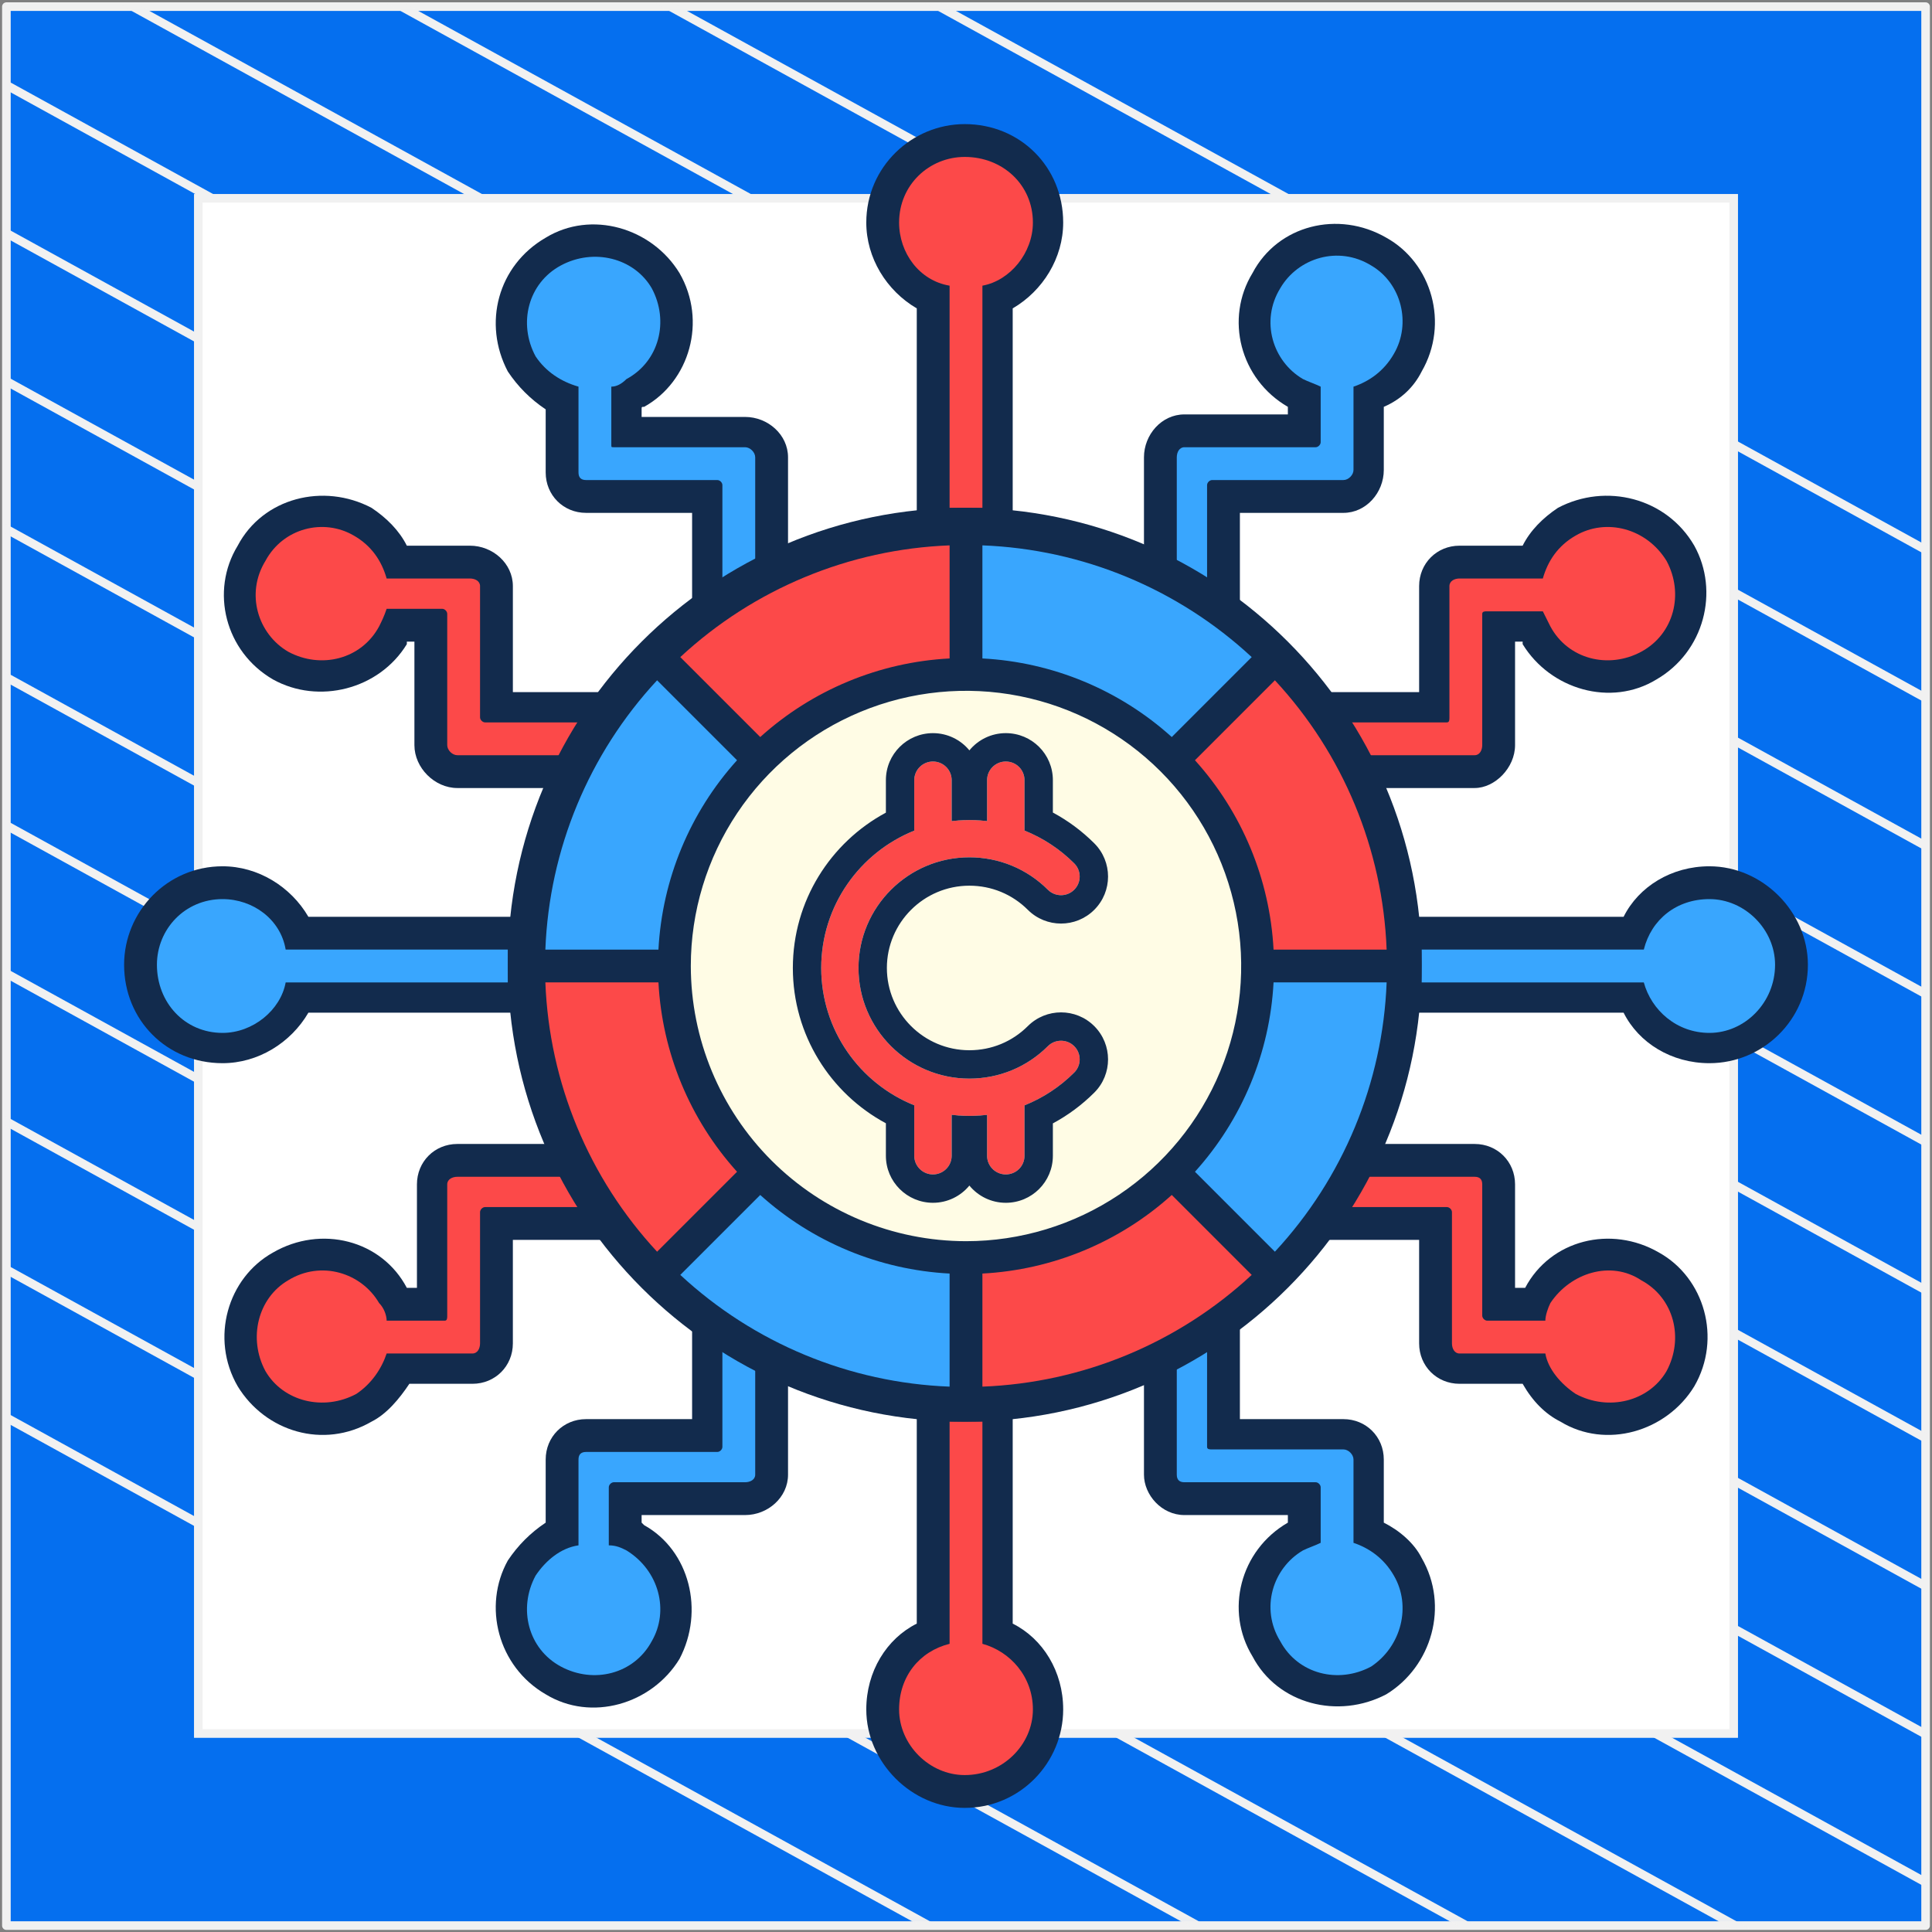 <?xml version="1.0" encoding="UTF-8"?> <svg xmlns="http://www.w3.org/2000/svg" width="302" height="302" viewBox="0 0 302 302" fill="none"><rect x="0" y="0" width="302" height="302" fill="#808080" stroke="none"/><path d="M301 1.038H1V301H301V1.038Z" fill="#056FEF" stroke="#F1F1F1" stroke-width="1.346" stroke-linejoin="round"></path><mask id="mask0_20_5183" style="mask-type:luminance" maskUnits="userSpaceOnUse" x="1" y="1" width="300" height="300"><path d="M301 1H1V300.962H301V1Z" fill="white"></path></mask><g mask="url(#mask0_20_5183)"><path d="M-285.023 64.085L219.795 342.086" stroke="#F1F1F1" stroke-width="1.346" stroke-miterlimit="10"></path><path d="M-263.954 52.544L240.932 330.581" stroke="#F1F1F1" stroke-width="1.346" stroke-miterlimit="10"></path><path d="M-242.819 41.04L261.999 319.04" stroke="#F1F1F1" stroke-width="1.346" stroke-miterlimit="10"></path><path d="M-221.682 29.536L283.136 307.536" stroke="#F1F1F1" stroke-width="1.346" stroke-miterlimit="10"></path><path d="M-200.545 18.032L304.272 296.032" stroke="#F1F1F1" stroke-width="1.346" stroke-miterlimit="10"></path><path d="M-179.41 6.528L325.409 284.528" stroke="#F1F1F1" stroke-width="1.346" stroke-miterlimit="10"></path><path d="M-158.273 -5.013L346.545 273.024" stroke="#F1F1F1" stroke-width="1.346" stroke-miterlimit="10"></path><path d="M-137.205 -16.517L367.613 261.483" stroke="#F1F1F1" stroke-width="1.346" stroke-miterlimit="10"></path><path d="M-116.069 -28.021L388.749 249.979" stroke="#F1F1F1" stroke-width="1.346" stroke-miterlimit="10"></path><path d="M-94.932 -39.525L409.886 238.475" stroke="#F1F1F1" stroke-width="1.346" stroke-miterlimit="10"></path><path d="M-73.796 -51.029L431.023 226.971" stroke="#F1F1F1" stroke-width="1.346" stroke-miterlimit="10"></path><path d="M-52.659 -62.533L452.159 215.467" stroke="#F1F1F1" stroke-width="1.346" stroke-miterlimit="10"></path><path d="M-31.591 -74.075L473.227 203.963" stroke="#F1F1F1" stroke-width="1.346" stroke-miterlimit="10"></path><path d="M-10.454 -85.579L494.364 192.422" stroke="#F1F1F1" stroke-width="1.346" stroke-miterlimit="10"></path></g><path d="M271 31H31V270.975H271V31Z" fill="white" stroke="#F1F1F1" stroke-width="1.346" stroke-miterlimit="10"></path><path fill-rule="evenodd" clip-rule="evenodd" d="M158.3 48.206V84.509H143.305V48.206C138.57 45.444 135.413 40.314 135.413 34.789C135.413 26.108 142.516 19.4 150.803 19.4C159.484 19.4 166.192 26.108 166.192 34.789C166.192 40.314 163.035 45.444 158.3 48.206Z" fill="#122B4D"></path><path fill-rule="evenodd" clip-rule="evenodd" d="M153.565 44.654V79.38H148.435V44.654C143.7 43.865 140.543 39.525 140.543 34.789C140.543 28.87 145.278 24.53 150.803 24.53C156.722 24.53 161.457 28.87 161.457 34.789C161.457 39.525 157.905 43.865 153.565 44.654Z" fill="#FC4949"></path><path fill-rule="evenodd" clip-rule="evenodd" d="M253.794 158.3H217.49V143.305H253.794C256.161 138.57 261.291 135.413 267.21 135.413C275.497 135.413 282.6 142.516 282.6 150.803C282.6 159.484 275.497 166.192 267.21 166.192C261.291 166.192 256.161 163.035 253.794 158.3Z" fill="#122B4D"></path><path fill-rule="evenodd" clip-rule="evenodd" d="M256.951 153.565H222.226V148.435H256.951C258.134 143.7 262.08 140.543 267.21 140.543C272.735 140.543 277.47 145.278 277.47 150.803C277.47 156.722 272.735 161.457 267.21 161.457C262.08 161.457 258.134 157.905 256.951 153.565Z" fill="#39A6FE"></path><path fill-rule="evenodd" clip-rule="evenodd" d="M216.307 63.596V73.461C216.307 77.012 213.544 80.169 209.993 80.169H193.814V96.347H178.819V71.488C178.819 67.936 181.582 64.779 185.133 64.779H201.312V63.596C193.814 59.255 191.447 49.784 195.787 42.682C199.733 35.184 209.204 32.816 216.701 37.157C223.804 41.103 226.566 50.574 222.226 58.071C221.042 60.439 219.069 62.412 216.307 63.596Z" fill="#122B4D"></path><path fill-rule="evenodd" clip-rule="evenodd" d="M211.571 60.439V73.46C211.571 74.25 210.782 75.039 209.993 75.039H189.474C189.079 75.039 188.684 75.433 188.684 75.828V91.612H183.949V71.487C183.949 70.698 184.344 69.909 185.133 69.909H205.652C206.047 69.909 206.442 69.514 206.442 69.12V60.439C205.652 60.044 204.469 59.649 203.679 59.255C198.944 56.493 196.971 50.179 200.128 45.049C202.89 40.314 209.204 38.341 214.334 41.498C219.069 44.26 220.647 50.574 217.885 55.309C216.307 58.071 213.939 59.649 211.571 60.439Z" fill="#39A6FE"></path><path fill-rule="evenodd" clip-rule="evenodd" d="M238.01 85.299C239.194 82.931 241.167 80.958 243.534 79.379C251.032 75.433 260.502 77.801 264.843 85.299C268.789 92.401 266.421 101.872 258.924 106.212C251.821 110.553 242.35 107.791 238.01 100.688C238.01 100.293 238.01 100.293 238.01 100.293H236.826V116.472C236.826 120.024 233.669 123.18 230.512 123.18H205.258V108.185H221.831V91.612C221.831 88.061 224.593 85.299 228.145 85.299H238.01Z" fill="#122B4D"></path><path fill-rule="evenodd" clip-rule="evenodd" d="M241.167 90.428H228.145C227.356 90.428 226.566 90.823 226.566 91.612V112.132C226.566 112.526 226.566 112.921 226.172 112.921H209.993V118.051H230.513C231.302 118.051 231.696 117.261 231.696 116.472V95.953C231.696 95.558 232.091 95.558 232.486 95.558H241.167C241.561 96.347 241.956 97.137 242.351 97.926C245.113 103.056 251.426 104.634 256.556 101.872C261.686 99.11 263.265 92.796 260.502 87.666C257.345 82.536 251.032 80.958 246.297 83.72C243.534 85.299 241.956 87.666 241.167 90.428Z" fill="#FC4949"></path><path fill-rule="evenodd" clip-rule="evenodd" d="M143.305 253.794V217.49H158.3V253.794C163.035 256.162 166.192 261.291 166.192 267.21C166.192 275.497 159.484 282.6 150.803 282.6C142.516 282.6 135.413 275.497 135.413 267.21C135.413 261.291 138.57 256.162 143.305 253.794Z" fill="#122B4D"></path><path fill-rule="evenodd" clip-rule="evenodd" d="M148.435 256.951V222.226H153.565V256.951C157.905 258.134 161.457 262.08 161.457 267.21C161.457 272.735 156.722 277.47 150.803 277.47C145.278 277.47 140.543 272.735 140.543 267.21C140.543 262.08 143.7 258.134 148.435 256.951Z" fill="#FC4949"></path><path fill-rule="evenodd" clip-rule="evenodd" d="M238.01 216.307H228.145C224.593 216.307 221.831 213.544 221.831 209.993V193.814H205.258V178.819H230.512C234.064 178.819 236.826 181.582 236.826 185.133V201.312H238.01H238.404C242.35 193.814 251.821 191.447 259.318 195.787C266.421 199.733 269.183 209.204 264.843 216.701C260.502 223.804 251.032 226.566 243.929 222.226C241.561 221.042 239.588 219.069 238.01 216.307Z" fill="#122B4D"></path><path fill-rule="evenodd" clip-rule="evenodd" d="M241.561 211.571H228.145C227.356 211.571 226.961 210.782 226.961 209.993V189.474C226.961 189.079 226.566 188.684 226.172 188.684H210.388V183.949H230.512C231.302 183.949 231.696 184.344 231.696 185.133V205.652C231.696 206.047 232.091 206.442 232.485 206.442H241.561C241.561 205.652 241.956 204.469 242.351 203.679C245.507 198.944 251.821 196.971 256.556 200.128C261.686 202.89 263.264 209.204 260.502 214.334C257.74 219.069 251.426 220.647 246.297 217.885C243.929 216.307 241.956 213.939 241.561 211.571Z" fill="#FC4949"></path><path fill-rule="evenodd" clip-rule="evenodd" d="M216.307 238.01C218.674 239.194 221.042 241.167 222.226 243.534C226.566 251.032 223.804 260.502 216.701 264.843C209.204 268.789 199.733 266.421 195.787 258.924C191.447 251.821 193.814 242.35 201.312 238.01V236.826H185.133C181.582 236.826 178.819 233.669 178.819 230.512V205.258H193.814V221.831H209.993C213.544 221.831 216.307 224.593 216.307 228.145V238.01Z" fill="#122B4D"></path><path fill-rule="evenodd" clip-rule="evenodd" d="M211.571 241.167V228.145C211.571 227.355 210.782 226.566 209.993 226.566H189.474C189.079 226.566 188.684 226.566 188.684 226.172V209.993H183.949V230.512C183.949 231.301 184.344 231.696 185.133 231.696H205.652C206.047 231.696 206.442 232.091 206.442 232.485V241.167C205.652 241.561 204.469 241.956 203.679 242.35C198.944 245.113 196.971 251.426 200.128 256.556C202.89 261.686 209.204 263.264 214.334 260.502C219.069 257.345 220.647 251.032 217.885 246.296C216.307 243.534 213.939 241.956 211.571 241.167Z" fill="#39A6FE"></path><path fill-rule="evenodd" clip-rule="evenodd" d="M48.206 143.305H84.509V158.3H48.206C45.444 163.035 40.314 166.192 34.789 166.192C26.108 166.192 19.4 159.484 19.4 150.803C19.4 142.516 26.108 135.413 34.789 135.413C40.314 135.413 45.444 138.57 48.206 143.305Z" fill="#122B4D"></path><path fill-rule="evenodd" clip-rule="evenodd" d="M44.654 148.435H79.38V153.565H44.654C43.865 157.905 39.525 161.457 34.789 161.457C28.87 161.457 24.53 156.722 24.53 150.803C24.53 145.278 28.87 140.543 34.789 140.543C39.525 140.543 43.865 143.7 44.654 148.435Z" fill="#39A6FE"></path><path fill-rule="evenodd" clip-rule="evenodd" d="M85.299 238.01V228.145C85.299 224.593 88.061 221.831 91.612 221.831H108.186V205.258H123.181V230.512C123.181 234.064 120.024 236.826 116.472 236.826H100.294V238.01C100.294 238.01 100.294 238.01 100.688 238.404C107.791 242.35 110.159 251.821 106.213 259.318C101.872 266.421 92.402 269.183 85.299 264.843C77.801 260.502 75.434 251.032 79.38 243.929C80.958 241.561 82.931 239.588 85.299 238.01Z" fill="#122B4D"></path><path fill-rule="evenodd" clip-rule="evenodd" d="M90.428 241.561V228.145C90.428 227.356 90.823 226.961 91.612 226.961H112.131C112.526 226.961 112.921 226.566 112.921 226.172V210.388H118.05V230.512C118.05 231.302 117.261 231.696 116.472 231.696H95.953C95.558 231.696 95.163 232.091 95.163 232.485V241.561C96.347 241.561 97.136 241.956 97.926 242.351C103.055 245.507 104.634 251.821 101.872 256.556C99.109 261.686 92.796 263.264 87.666 260.502C82.536 257.74 80.958 251.426 83.72 246.297C85.298 243.929 87.666 241.956 90.428 241.561Z" fill="#39A6FE"></path><path fill-rule="evenodd" clip-rule="evenodd" d="M63.99 216.307C62.411 218.674 60.438 221.042 58.071 222.226C50.573 226.566 41.497 223.804 37.157 216.701C32.816 209.204 35.578 199.733 42.681 195.787C50.179 191.447 59.649 193.814 63.595 201.312H63.99H65.174V185.133C65.174 181.582 67.936 178.819 71.487 178.819H96.742V193.814H80.168V209.993C80.168 213.544 77.406 216.307 73.855 216.307H63.99Z" fill="#122B4D"></path><path fill-rule="evenodd" clip-rule="evenodd" d="M60.439 211.571H73.855C74.644 211.571 75.039 210.782 75.039 209.993V189.474C75.039 189.079 75.434 188.684 75.828 188.684H91.612V183.949H71.488C70.698 183.949 69.909 184.344 69.909 185.133V205.652C69.909 206.047 69.909 206.442 69.515 206.442H60.439C60.439 205.652 60.044 204.469 59.255 203.679C56.493 198.944 50.179 196.971 45.049 200.128C40.314 202.89 38.736 209.204 41.498 214.334C44.26 219.069 50.574 220.647 55.704 217.885C58.071 216.307 59.65 213.939 60.439 211.571Z" fill="#FC4949"></path><path fill-rule="evenodd" clip-rule="evenodd" d="M63.595 85.299H73.46C77.012 85.299 80.169 88.061 80.169 91.612V108.185H96.347V123.18H71.487C67.936 123.18 64.779 120.024 64.779 116.472V100.293H63.595V100.688C59.255 107.791 49.784 110.158 42.681 106.212C35.184 101.872 32.816 92.401 37.157 85.299C41.103 77.801 50.573 75.433 58.071 79.379C60.438 80.958 62.411 82.931 63.595 85.299Z" fill="#122B4D"></path><path fill-rule="evenodd" clip-rule="evenodd" d="M60.438 90.428H73.46C74.249 90.428 75.039 90.823 75.039 91.612V112.132C75.039 112.526 75.433 112.921 75.828 112.921H91.612V118.051H71.487C70.698 118.051 69.909 117.261 69.909 116.472V95.953C69.909 95.558 69.514 95.164 69.12 95.164H60.438C60.044 96.347 59.649 97.137 59.255 97.926C56.492 103.056 50.179 104.634 45.049 101.872C40.314 99.11 38.341 92.796 41.498 87.666C44.26 82.536 50.573 80.958 55.309 83.72C58.071 85.299 59.649 87.666 60.438 90.428Z" fill="#FC4949"></path><path fill-rule="evenodd" clip-rule="evenodd" d="M85.299 63.99C82.931 62.412 80.958 60.439 79.38 58.071C75.434 50.574 77.801 41.498 85.299 37.157C92.402 32.816 101.872 35.579 106.213 42.681C110.553 50.179 107.791 59.649 100.688 63.595C100.294 63.595 100.294 63.595 100.294 63.99V65.174H116.472C120.024 65.174 123.181 67.936 123.181 71.487V96.742H108.186V80.169H91.612C88.061 80.169 85.299 77.406 85.299 73.855V63.99Z" fill="#122B4D"></path><path fill-rule="evenodd" clip-rule="evenodd" d="M90.428 60.438V73.855C90.428 74.644 90.823 75.039 91.612 75.039H112.131C112.526 75.039 112.921 75.433 112.921 75.828V91.612H118.05V71.487C118.05 70.698 117.261 69.909 116.472 69.909H95.953C95.558 69.909 95.558 69.909 95.558 69.514V60.438C96.347 60.438 97.136 60.044 97.926 59.255C103.055 56.492 104.634 50.179 101.872 45.049C99.109 40.314 92.796 38.735 87.666 41.498C82.536 44.26 80.958 50.574 83.72 55.703C85.298 58.071 87.666 59.649 90.428 60.438Z" fill="#39A6FE"></path><path d="M150.802 222.226C190.248 222.226 222.226 190.248 222.226 150.802C222.226 111.357 190.248 79.379 150.802 79.379C111.357 79.379 79.379 111.357 79.379 150.802C79.379 190.248 111.357 222.226 150.802 222.226Z" fill="#122B4D"></path><path d="M150.803 217.49C187.633 217.49 217.49 187.633 217.49 150.803C217.49 113.972 187.633 84.115 150.803 84.115C113.972 84.115 84.115 113.972 84.115 150.803C84.115 187.633 113.972 217.49 150.803 217.49Z" fill="#39A6FE"></path><path d="M150.803 204.469C180.442 204.469 204.469 180.442 204.469 150.803C204.469 121.164 180.442 97.137 150.803 97.137C121.164 97.137 97.137 121.164 97.137 150.803C97.137 180.442 121.164 204.469 150.803 204.469Z" fill="#122B4D"></path><path d="M150.803 199.339C177.608 199.339 199.339 177.608 199.339 150.802C199.339 123.997 177.608 102.266 150.803 102.266C123.997 102.266 102.267 123.997 102.267 150.802C102.267 177.608 123.997 199.339 150.803 199.339Z" fill="#39A6FE"></path><path fill-rule="evenodd" clip-rule="evenodd" d="M153.407 81.589V100.558H148.277V81.589H153.407Z" fill="#122B4D"></path><path fill-rule="evenodd" clip-rule="evenodd" d="M202.101 148.435H220.253V153.565H202.101V148.435Z" fill="#122B4D"></path><path fill-rule="evenodd" clip-rule="evenodd" d="M148.396 220.213V201.245H153.525V220.213H148.396Z" fill="#122B4D"></path><path fill-rule="evenodd" clip-rule="evenodd" d="M81.747 148.435H99.899V153.565H81.747V148.435Z" fill="#122B4D"></path><path fill-rule="evenodd" clip-rule="evenodd" d="M103.687 100.135L117.101 113.549L113.474 117.176L100.06 103.762L103.687 100.135Z" fill="#122B4D"></path><path fill-rule="evenodd" clip-rule="evenodd" d="M201.707 103.687L188.293 117.101L184.666 113.474L198.08 100.06L201.707 103.687Z" fill="#122B4D"></path><path fill-rule="evenodd" clip-rule="evenodd" d="M198.155 201.706L184.741 188.293L188.368 184.666L201.782 198.08L198.155 201.706Z" fill="#122B4D"></path><path fill-rule="evenodd" clip-rule="evenodd" d="M100.136 198.155L113.549 184.741L117.176 188.368L103.763 201.782L100.136 198.155Z" fill="#122B4D"></path><path d="M183.232 118.768C190.691 126.225 195.333 136.038 196.367 146.534C197.402 157.03 194.765 167.56 188.906 176.33C183.047 185.1 174.329 191.567 164.236 194.629C154.143 197.691 143.301 197.159 133.557 193.124C123.812 189.088 115.769 181.798 110.797 172.497C105.825 163.195 104.232 152.458 106.289 142.113C108.346 131.769 113.927 122.458 122.08 115.767C130.233 109.076 140.453 105.419 151 105.419C156.987 105.411 162.917 106.587 168.448 108.877C173.979 111.168 179.004 114.529 183.232 118.768Z" fill="#FFFCE5"></path><path d="M219.37 151H196.582C196.589 145.013 195.414 139.084 193.123 133.552C190.832 128.021 187.471 122.997 183.232 118.768L199.346 102.654C205.704 108.997 210.745 116.533 214.182 124.829C217.618 133.126 219.381 142.02 219.37 151Z" fill="#FC4949"></path><path d="M151 82.63V105.419C145.013 105.411 139.084 106.587 133.552 108.878C128.021 111.168 122.997 114.53 118.768 118.768L102.654 102.654C108.997 96.297 116.533 91.255 124.829 87.819C133.126 84.382 142.02 82.619 151 82.63Z" fill="#FC4949"></path><path d="M118.768 183.232L102.655 199.346C96.297 193.003 91.256 185.467 87.819 177.171C84.383 168.874 82.62 159.98 82.631 151H105.419C105.412 156.987 106.587 162.916 108.878 168.448C111.169 173.979 114.53 179.003 118.768 183.232Z" fill="#FC4949"></path><path d="M183.232 183.232L199.346 199.346C193.003 205.703 185.467 210.745 177.171 214.181C168.874 217.617 159.98 219.381 151 219.369V196.581C156.987 196.589 162.916 195.413 168.448 193.122C173.979 190.831 179.003 187.47 183.232 183.232Z" fill="#FC4949"></path><path d="M151 196.581V219.369C142.02 219.381 133.126 217.617 124.829 214.181C116.533 210.745 108.997 205.703 102.654 199.346L118.768 183.232C122.997 187.47 128.021 190.831 133.552 193.122C139.084 195.413 145.013 196.589 151 196.581Z" fill="#39A6FE"></path><path d="M196.582 151H219.37C219.381 159.98 217.618 168.874 214.182 177.171C210.745 185.467 205.704 193.003 199.346 199.346L183.232 183.232C187.471 179.003 190.832 173.979 193.123 168.448C195.414 162.916 196.589 156.987 196.582 151Z" fill="#39A6FE"></path><path d="M199.346 102.654L183.232 118.768C179.003 114.53 173.979 111.168 168.448 108.878C162.916 106.587 156.987 105.411 151 105.419V82.63C159.98 82.619 168.874 84.382 177.171 87.819C185.467 91.255 193.003 96.297 199.346 102.654Z" fill="#39A6FE"></path><path d="M102.655 102.654L118.768 118.768C114.53 122.997 111.169 128.021 108.878 133.552C106.587 139.084 105.412 145.013 105.419 151H82.631C82.62 142.02 84.383 133.126 87.819 124.829C91.256 116.533 96.297 108.997 102.655 102.654Z" fill="#39A6FE"></path><path d="M151 80.067C111.888 80.067 80.067 111.887 80.067 151C80.067 190.113 111.888 221.933 151 221.933C190.113 221.933 221.934 190.112 221.934 151C221.934 111.888 190.113 80.067 151 80.067ZM153.564 85.249C169.233 85.849 184.168 92.045 195.659 102.714L183.165 115.209C174.998 107.841 164.548 103.504 153.564 102.925V85.249ZM148.436 85.249V102.925C137.453 103.504 127.002 107.841 118.836 115.21L106.341 102.714C117.833 92.045 132.768 85.849 148.436 85.249ZM102.714 106.341L115.209 118.836C107.841 127.002 103.504 137.453 102.925 148.436H85.249C85.849 132.767 92.046 117.832 102.714 106.341ZM85.249 153.564H102.925C103.504 164.548 107.842 174.998 115.21 183.164L102.714 195.659C92.046 184.168 85.849 169.233 85.249 153.564ZM148.436 216.751C132.767 216.151 117.833 209.955 106.341 199.286L118.836 186.792C127.002 194.16 137.453 198.496 148.436 199.075V216.751ZM107.984 151C107.984 142.492 110.507 134.176 115.234 127.102C119.96 120.028 126.679 114.514 134.539 111.258C142.399 108.003 151.048 107.151 159.392 108.811C167.736 110.47 175.401 114.567 181.417 120.583C187.433 126.599 191.53 134.264 193.19 142.608C194.849 150.952 193.998 159.601 190.742 167.461C187.486 175.322 181.973 182.04 174.899 186.766C167.825 191.493 159.508 194.016 151 194.016C139.596 194.003 128.662 189.467 120.598 181.403C112.533 173.338 107.997 162.405 107.984 151ZM153.564 216.751V199.075C164.548 198.496 174.999 194.158 183.165 186.79L195.659 199.286C184.168 209.955 169.233 216.151 153.564 216.751ZM199.286 195.659L186.792 183.164C194.16 174.998 198.497 164.547 199.076 153.564H216.751C216.151 169.233 209.955 184.168 199.286 195.659ZM199.076 148.436C198.496 137.452 194.159 127.002 186.79 118.836L199.286 106.341C209.955 117.832 216.151 132.767 216.751 148.436H199.076Z" fill="#122B4D"></path><path d="M151.528 168.601C141.97 168.601 134.197 160.842 134.197 151.305C134.197 141.771 141.97 134.012 151.528 134.012C156.16 134.012 160.518 135.811 163.795 139.078C164.934 140.216 166.779 140.216 167.917 139.078C169.056 137.942 169.056 136.093 167.917 134.957C165.66 132.705 163.01 130.978 160.145 129.828V121.949C160.145 120.337 158.849 119.034 157.22 119.034C155.611 119.034 154.296 120.337 154.296 121.949V128.347C152.47 128.13 150.567 128.134 148.761 128.352V121.949C148.761 120.337 147.446 119.035 145.836 119.035C144.227 119.035 142.912 120.337 142.912 121.949V129.842C134.394 133.259 128.368 141.593 128.368 151.305C128.368 161.022 134.394 169.355 142.912 172.773V180.665C142.912 182.276 144.227 183.58 145.836 183.58C147.446 183.58 148.761 182.275 148.761 180.665V174.263C150.567 174.483 152.47 174.483 154.296 174.267V180.666C154.296 182.276 155.611 183.58 157.22 183.58C158.849 183.58 160.145 182.276 160.145 180.666V172.785C163.01 171.637 165.66 169.908 167.917 167.656C169.056 166.52 169.056 164.677 167.917 163.535C166.779 162.399 164.934 162.399 163.795 163.535C160.518 166.803 156.16 168.601 151.528 168.601Z" fill="#FC4949"></path><path fill-rule="evenodd" clip-rule="evenodd" d="M171.053 160.4L171.057 160.404C173.917 163.272 173.928 167.922 171.049 170.795C169.112 172.728 166.929 174.339 164.579 175.601V180.666C164.579 184.726 161.298 188.015 157.22 188.015C154.936 188.015 152.882 186.969 151.528 185.322C150.174 186.969 148.12 188.014 145.836 188.014C141.798 188.014 138.478 184.745 138.478 180.666V175.587C129.833 170.937 123.934 161.808 123.934 151.306C123.934 140.806 129.834 131.677 138.478 127.028V121.949C138.478 117.866 141.8 114.601 145.836 114.601C148.119 114.601 150.174 115.645 151.528 117.292C152.882 115.645 154.937 114.6 157.22 114.6C161.296 114.6 164.579 117.885 164.579 121.949V127.013C166.928 128.275 169.111 129.885 171.049 131.819C173.923 134.687 173.924 139.346 171.051 142.215C171.051 142.216 171.05 142.217 171.049 142.217C168.18 145.082 163.532 145.082 160.663 142.217C158.217 139.781 154.987 138.446 151.528 138.446C144.411 138.446 138.632 144.229 138.632 151.306C138.632 158.385 144.411 164.167 151.528 164.167C154.988 164.167 158.219 162.833 160.663 160.396C163.532 157.533 168.18 157.533 171.049 160.396L171.053 160.4ZM163.795 163.535C164.934 162.399 166.778 162.399 167.917 163.535C169.055 164.677 169.055 166.52 167.917 167.656C165.66 169.908 163.01 171.637 160.145 172.785V180.666C160.145 182.276 158.849 183.58 157.22 183.58C155.611 183.58 154.296 182.276 154.296 180.666V174.267C153.932 174.31 153.564 174.345 153.195 174.371C152.087 174.448 150.963 174.448 149.861 174.369C149.491 174.343 149.124 174.307 148.761 174.263V180.666C148.761 182.275 147.446 183.58 145.836 183.58C144.227 183.58 142.912 182.276 142.912 180.666V172.773C134.394 169.355 128.368 161.022 128.368 151.306C128.368 141.593 134.394 133.26 142.912 129.842V121.949C142.912 120.337 144.227 119.035 145.836 119.035C147.446 119.035 148.761 120.337 148.761 121.949V128.352C149.124 128.308 149.491 128.273 149.861 128.246C150.963 128.168 152.087 128.166 153.195 128.244C153.564 128.27 153.932 128.304 154.296 128.347V121.949C154.296 120.337 155.611 119.035 157.22 119.035C158.849 119.035 160.145 120.337 160.145 121.949V129.828C163.01 130.978 165.66 132.705 167.917 134.958C169.055 136.094 169.055 137.942 167.917 139.078C166.778 140.216 164.934 140.216 163.795 139.078C160.518 135.811 156.16 134.012 151.528 134.012C141.97 134.012 134.197 141.772 134.197 151.306C134.197 160.842 141.97 168.601 151.528 168.601C156.16 168.601 160.518 166.804 163.795 163.535Z" fill="#122B4D"></path></svg> 